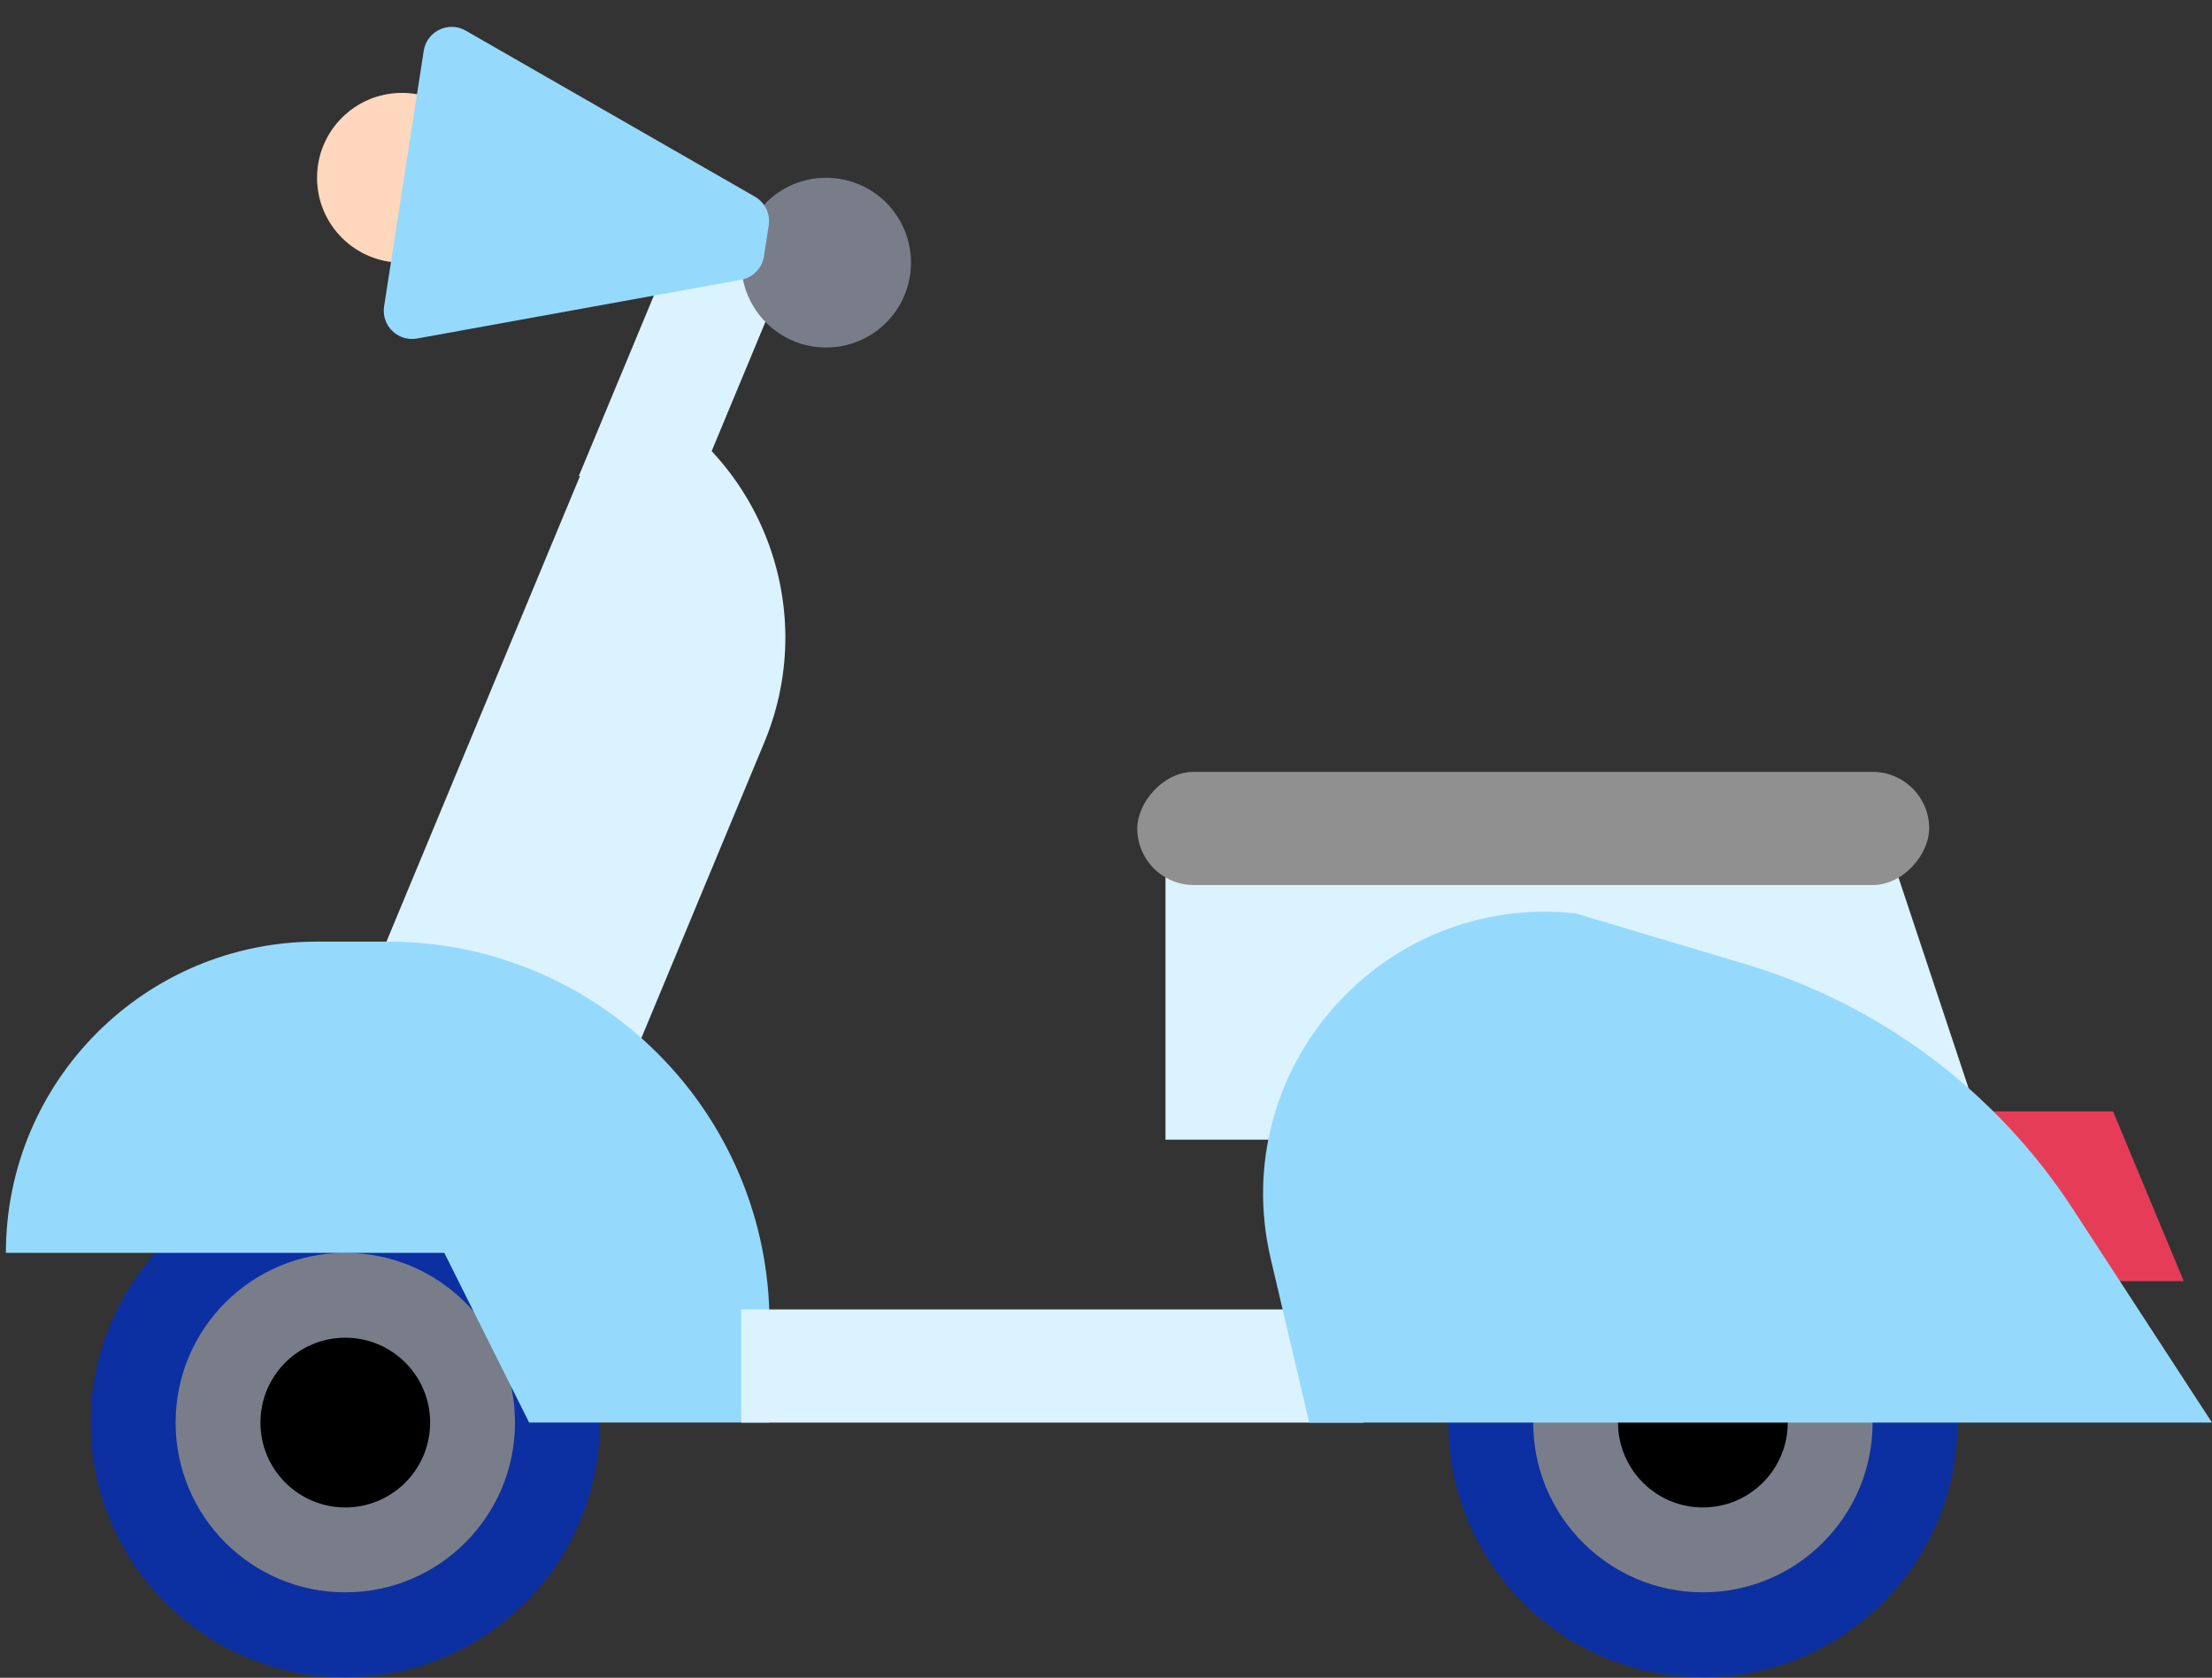 <svg width="211" height="160" viewBox="0 0 211 160" fill="none" xmlns="http://www.w3.org/2000/svg">
<rect x="0" y="0" width="211" height="160" fill="#333333" stroke="none"/>
<path d="M201.56 105.984H189.419V122.172H208.305L201.56 105.984Z" fill="#E53D57"/>
<path d="M180.436 81.703H111.175V108.682H189.414L180.436 81.703Z" fill="#DBF3FF"/>
<rect width="26.493" height="10.792" transform="matrix(-0.384 0.923 0.923 0.384 65.391 20.93)" fill="#DBF3FF"/>
<path d="M58.898 36.805L35.84 92.256L59.834 102.234L72.915 70.777C78.426 57.526 72.15 42.315 58.898 36.805Z" fill="#DBF3FF"/>
<circle cx="24.281" cy="24.281" r="24.281" transform="matrix(-1 0 0 1 57.219 111.383)" fill="#0C30A2"/>
<circle cx="16.187" cy="16.187" r="16.187" transform="matrix(-1 0 0 1 49.125 119.477)" fill="#797D89"/>
<circle cx="8.094" cy="8.094" r="8.094" transform="matrix(-1 0 0 1 41.031 127.57)" fill="black"/>
<path d="M73.406 126.219C73.406 106.103 57.1 89.797 36.984 89.797H30.24C13.85 89.797 0.563 103.084 0.563 119.474H42.38L50.474 135.661H73.406V126.219Z" fill="#95DAFC"/>
<rect width="59.354" height="10.792" transform="matrix(-1 0 0 1 130.062 124.875)" fill="#DBF3FF"/>
<circle cx="24.281" cy="24.281" r="24.281" transform="matrix(-1 0 0 1 186.719 111.383)" fill="#0C30A2"/>
<circle cx="16.187" cy="16.187" r="16.187" transform="matrix(-1 0 0 1 178.625 119.477)" fill="#797D89"/>
<circle cx="8.094" cy="8.094" r="8.094" transform="matrix(-1 0 0 1 170.531 127.57)" fill="black"/>
<path d="M197.735 115.3C190.413 104.061 179.342 95.785 166.491 91.943L150.297 87.102C131.844 85.124 116.969 101.968 121.212 120.035L124.883 135.664H211L197.735 115.3Z" fill="#95DAFC"/>
<circle cx="8.094" cy="8.094" r="8.094" transform="matrix(-1 0 0 1 86.898 16.953)" fill="#797D89"/>
<circle cx="8.094" cy="8.094" r="8.094" transform="matrix(-1 0 0 1 46.43 8.859)" fill="#FFD7BD"/>
<path d="M73.327 21.505C73.499 20.402 72.973 19.307 72.004 18.751L44.428 2.922C42.786 1.979 40.71 2.977 40.419 4.848L36.639 29.214C36.354 31.047 37.961 32.613 39.786 32.283L70.687 26.681C71.819 26.476 72.696 25.577 72.872 24.44L73.327 21.505Z" fill="#95DAFC"/>
<rect width="75.541" height="10.792" rx="5.396" transform="matrix(-1 0 0 1 184.023 73.609)" fill="#909090"/>
</svg>
